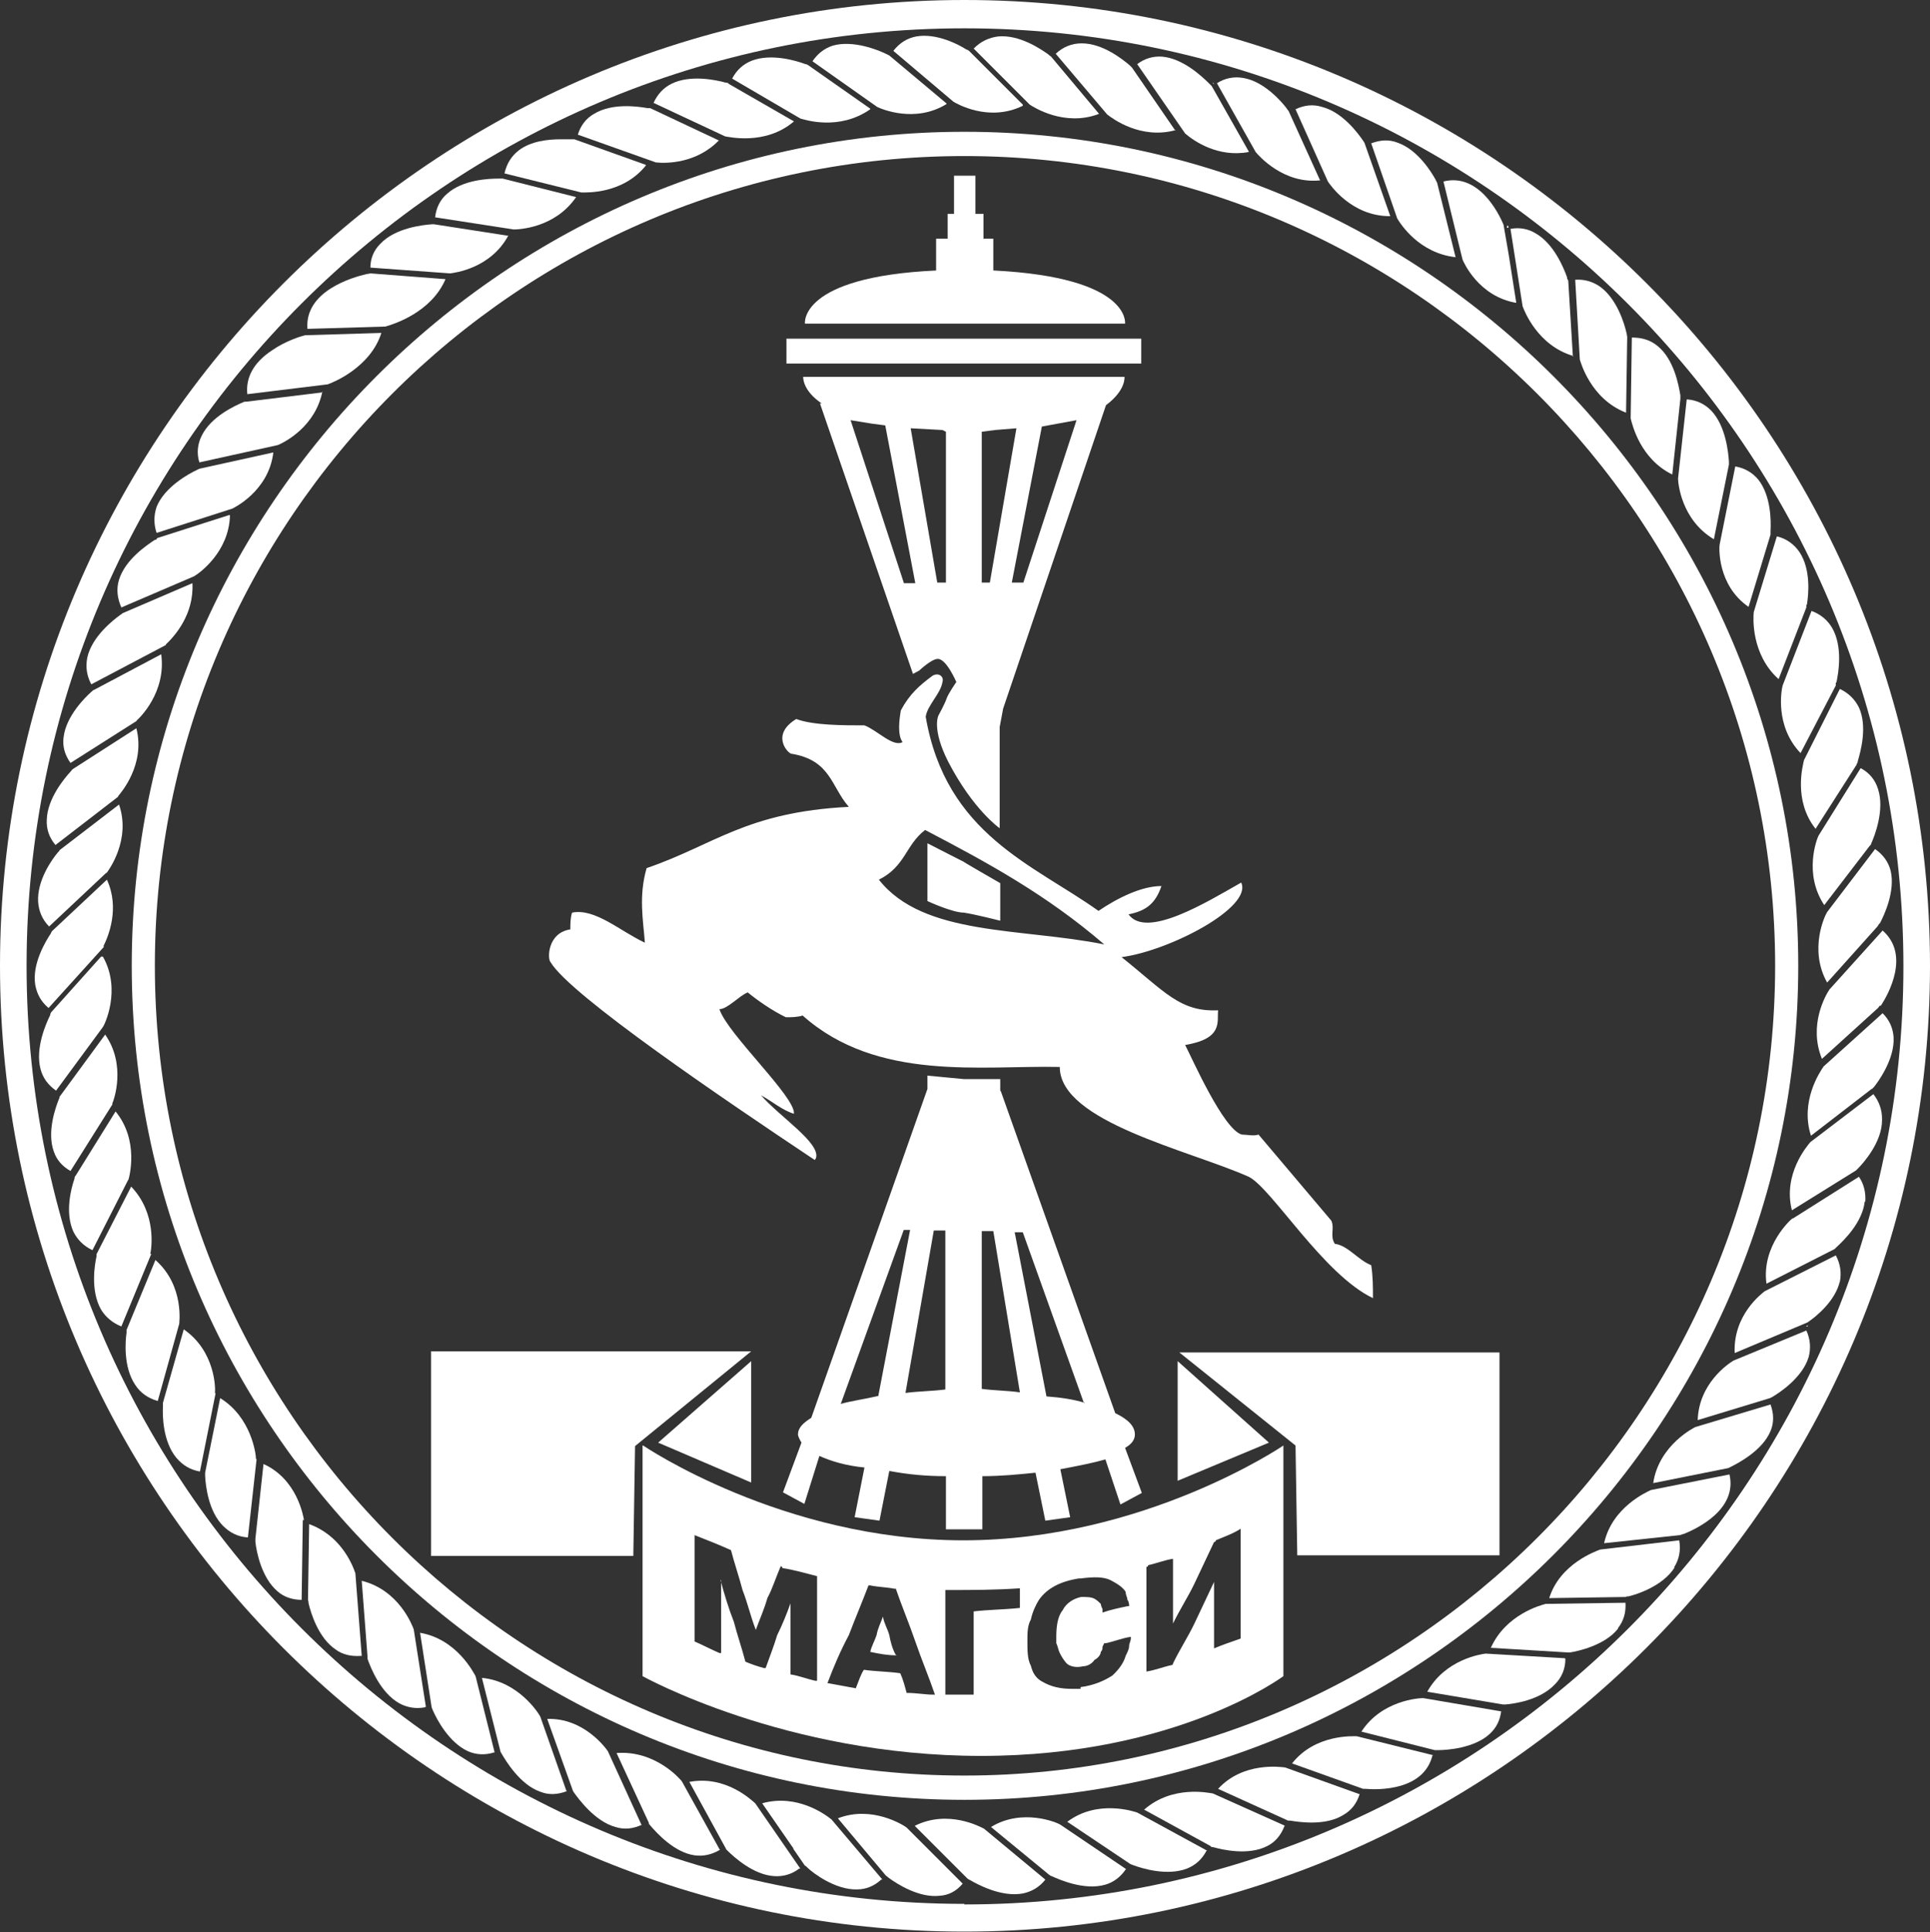 <?xml version="1.0" encoding="UTF-8"?> <svg xmlns="http://www.w3.org/2000/svg" id="_Слой_2" data-name="Слой 2" viewBox="0 0 33.4 33.43"><rect x="0" y="0" width="33.4" height="33.43" fill="#333333" stroke="none"/><defs><style> .cls-1 { fill-rule: evenodd; } .cls-1, .cls-2 { fill: #fff; } </style></defs><g id="_Слой_1-2" data-name="Слой 1"><g><g><g><path class="cls-1" d="M6.6,5.76c-.19.6-.84.86-.93.89l-1.39.17c-.03-.29.11-.55.43-.76.23-.16.49-.24.57-.26l1.33-.04Z"></path><path class="cls-1" d="M5.58,6.77c-.12.6-.63.87-.77.93l-1.36.3c-.05-.16-.03-.32.04-.46.16-.33.57-.52.74-.59h0s.01,0,.01,0c.01,0,.02,0,.02,0l1.31-.16Z"></path><path class="cls-1" d="M4.73,7.83c-.08.67-.69.96-.71.97l-1.31.42c-.05-.15-.05-.3,0-.45.14-.35.57-.58.7-.64.02-.01.04-.02.04-.02l1.27-.28Z"></path><path class="cls-1" d="M3.98,8.92c-.02.63-.52.99-.62,1.05l-1.26.54c-.07-.16-.09-.32-.04-.48.11-.35.47-.59.62-.69h.02s.02-.03.02-.03l1.25-.4Z"></path><path class="cls-1" d="M2.87,11.16l-1.29.68c-.08-.15-.1-.3-.07-.46.08-.37.46-.66.57-.74.02-.01.03-.02.04-.03l1.21-.52c.03.54-.31.92-.46,1.06Z"></path><path class="cls-1" d="M2.37,12.47l-1.15.73c-.1-.14-.14-.29-.12-.44.04-.37.38-.7.48-.79.01-.01.03-.02.03-.03h.01s1.17-.62,1.17-.62c.09.66-.38,1.11-.43,1.15Z"></path><path class="cls-1" d="M2.05,13.78l-1.09.84c-.11-.13-.16-.28-.15-.44.01-.36.3-.71.42-.84.02-.03.04-.04.04-.04l1.09-.7c.16.63-.27,1.12-.32,1.18Z"></path><path class="cls-1" d="M1.84,15.1l-.99.93c-.12-.12-.18-.27-.19-.43-.02-.36.23-.72.34-.85.02-.02.03-.03.03-.04,0,0,0,0,0,0l1.03-.79c.21.61-.18,1.14-.22,1.19Z"></path><path class="cls-1" d="M1.8,16.38h0s-.96,1.06-.96,1.06c-.13-.11-.2-.24-.23-.4-.06-.37.19-.77.27-.89,0,0,0-.01.01-.02,0-.01.01-.02.01-.02l.95-.89c.23.5.02.99-.06,1.15Z"></path><path class="cls-1" d="M1.78,16.55c.33.58.02,1.2,0,1.22l-.81,1.1c-.14-.1-.23-.22-.27-.38-.09-.35.09-.77.17-.93h0s0-.03.01-.03h0s0-.01,0-.01l.87-.97Z"></path><path class="cls-1" d="M1.95,19.1l-.73,1.16c-.14-.08-.24-.19-.29-.34-.12-.34.03-.76.1-.93,0-.02.01-.03.02-.04,0,0,0,0,0,0l.77-1.05c.37.53.15,1.14.12,1.2Z"></path><path class="cls-1" d="M2.22,20.41l-.62,1.22c-.15-.07-.26-.18-.33-.32-.15-.33-.04-.75.02-.92,0-.03.01-.04.02-.05h0s.69-1.11.69-1.11c.41.5.24,1.13.22,1.19Z"></path><path class="cls-1" d="M2.62,21.69l-.52,1.26c-.15-.06-.27-.16-.35-.29-.19-.33-.11-.79-.08-.92,0,0,0-.02,0-.02,0-.01,0-.02,0-.02l.6-1.17c.45.47.35,1.09.33,1.17Z"></path><path class="cls-1" d="M3.1,22.91l-.37,1.33c-.17-.05-.3-.14-.39-.28-.21-.31-.17-.77-.15-.9,0,0,0-.02,0-.02,0-.02,0-.03,0-.03l.5-1.21c.51.45.41,1.11.41,1.12Z"></path><path class="cls-1" d="M3.73,24.11l-.27,1.35c-.17-.03-.3-.11-.41-.24-.23-.28-.24-.72-.23-.89,0,0,0-.02,0-.03,0-.02,0-.03,0-.03l.36-1.27c.55.38.55,1.03.54,1.1Z"></path><path class="cls-1" d="M4.44,25.25l-.15,1.35c-.17-.01-.31-.08-.43-.2-.25-.25-.3-.68-.31-.86,0-.01,0-.02,0-.03v-.03s.26-1.29.26-1.29c.54.33.62.97.62,1.05Z"></path><path class="cls-1" d="M5.24,26.3l-.02,1.38c-.16,0-.31-.05-.42-.15-.27-.23-.36-.67-.38-.85,0-.03,0-.05,0-.06l.14-1.29c.58.26.69.9.7.97Z"></path><path class="cls-1" d="M6.24,28.65c-.16.01-.31-.02-.43-.11-.3-.2-.43-.63-.47-.8,0-.03-.01-.06-.01-.06l.02-1.31c.53.19.74.67.8.85h0s.11,1.43.11,1.43Z"></path><path class="cls-1" d="M7.35,29.54c-.16.03-.31,0-.44-.07-.32-.18-.49-.6-.55-.77h0s0-.02,0-.02c0-.01,0-.02,0-.02l-.1-1.31c.64.16.87.76.9.84l.21,1.34Z"></path><path class="cls-1" d="M8.55,30.32c-.16.05-.31.04-.45-.02-.33-.15-.54-.55-.61-.71l-.02-.05-.2-1.29c.64.11.93.7.96.75l.33,1.32Z"></path><path class="cls-1" d="M9.81,30.99c-.16.06-.31.07-.46.01-.35-.12-.6-.54-.67-.66-.01-.02-.02-.03-.02-.04l-.32-1.27c.63.06.98.61,1.01.67l.45,1.28Z"></path><path class="cls-1" d="M11.11,31.57c-.15.07-.3.09-.46.04-.36-.1-.64-.49-.72-.6-.01-.02-.02-.03-.02-.04l-.44-1.23c.63-.02,1.01.5,1.05.56l.58,1.27Z"></path><path class="cls-1" d="M12.45,32.01c-.14.08-.28.11-.43.09-.35-.05-.65-.38-.77-.52,0,0-.01-.02-.02-.02h0s0-.02,0-.02l-.56-1.21c.67-.05,1.1.45,1.13.49l.66,1.19Z"></path><path class="cls-1" d="M13.83,32.33c-.13.1-.28.14-.43.13-.36-.02-.7-.33-.82-.45,0,0,0,0-.01-.01h0s-.01-.02-.01-.02l-.63-1.15c.63-.12,1.08.32,1.14.37l.78,1.13Z"></path><path class="cls-1" d="M15.25,32.52c-.12.11-.26.17-.42.17-.37.01-.76-.28-.86-.38l-.02-.02s-.01-.01-.02-.01l-.2-.29h0s0,0,0,0c0,0,0,0,0-.01,0,0,0,0,0,0l-.54-.78c.61-.17,1.1.2,1.2.28l.88,1.04Z"></path><path class="cls-1" d="M16.66,32.59c-.11.13-.24.2-.4.21-.35.04-.73-.2-.88-.31-.02-.02-.04-.03-.05-.04,0,0,0,0,0,0l-.83-.99c.59-.23,1.14.12,1.19.16l.97.97Z"></path><path class="cls-1" d="M18.09,32.52c-.1.13-.24.21-.39.24-.37.07-.79-.16-.91-.23-.02-.01-.04-.02-.05-.03,0,0,0,0,0,0l-.91-.91c.58-.29,1.14.02,1.2.05l1.06.88Z"></path><path class="cls-1" d="M19.49,32.33c-.09.14-.22.24-.37.28-.36.1-.79-.09-.92-.15-.02,0-.03-.02-.04-.02h0s-1.01-.83-1.01-.83c.54-.33,1.14-.08,1.2-.04l1.14.77Z"></path><path class="cls-1" d="M20.88,32.02c-.08.15-.19.25-.34.31-.34.13-.77,0-.93-.06-.03-.01-.05-.02-.05-.02l-1.09-.73c.53-.4,1.18-.17,1.21-.16l1.21.66Z"></path><path class="cls-1" d="M22.23,31.59c-.06.16-.16.28-.3.35-.33.17-.79.06-.93.02-.03,0-.05-.01-.05-.02h0s-1.15-.63-1.15-.63c.49-.43,1.12-.29,1.19-.28l1.25.56Z"></path><path class="cls-1" d="M23.53,31.04c-.05.16-.14.28-.28.36-.3.19-.74.13-.92.1-.03,0-.05,0-.06-.01h0s-1.19-.54-1.19-.54c.43-.47,1.08-.38,1.16-.37l1.28.46Z"></path><path class="cls-1" d="M24.79,30.37c-.15.61-.93.6-1.16.58,0,0,0,0-.01,0h0s-.02,0-.03,0l-1.23-.44c.4-.51,1.06-.47,1.12-.47l1.33.33Z"></path><path class="cls-1" d="M25.98,29.6c-.02.16-.08.29-.2.4-.27.25-.75.28-.89.28h-.04s-.01,0-.02,0l-1.27-.32c.35-.54.99-.58,1.07-.58l1.35.23Z"></path><path class="cls-1" d="M27.09,28.7c0,.17-.06.32-.18.44-.26.28-.72.34-.86.35-.02,0-.03,0-.04,0l-1.31-.22c.31-.56.93-.65,1.01-.66l1.37.08Z"></path><g><path class="cls-1" d="M28,28.18c-.23.29-.7.39-.83.41-.02,0-.04,0-.04,0l-1.33-.08c.26-.58.87-.74.95-.76l1.38-.02c.01.17-.03.31-.13.44Z"></path><path class="cls-2" d="M26.74,27.71h0s0,0,0,0Z"></path></g><g><path class="cls-1" d="M28.98,27.12c-.2.32-.66.47-.8.5h-.02s-.02,0-.02.01l-1.33.02c.19-.6.81-.81.88-.84h0l1.37-.16c.03.17,0,.33-.09.47Z"></path><path class="cls-2" d="M26.74,27.71h0s0,0,0,0Z"></path></g><path class="cls-1" d="M29.13,26.54s-.05.02-.06.02l-1.31.14c.14-.63.75-.89.81-.92l1.36-.27c.14.61-.57.94-.79,1.03Z"></path><path class="cls-1" d="M30.64,24.76c-.14.34-.57.56-.69.62l-.04.02-1.3.26c.1-.67.73-.97.73-.97l1.3-.39c.06.16.06.32,0,.46Z"></path><g><path class="cls-1" d="M31.3,23.48c-.11.36-.51.62-.63.69-.02.01-.04.02-.04.02l-1.25.38c.02-.63.52-.97.62-1.03l1.26-.52c.07.15.08.31.04.46Z"></path><path class="cls-2" d="M31.28,22.93l-.02.02h.02s0,0,0,0h0s0-.02,0-.02Z"></path></g><g><path class="cls-1" d="M31.84,22.17c-.08.34-.41.61-.56.71l-1.26.53c-.03-.66.47-1.03.52-1.07l1.23-.62c.08.15.1.3.07.46Z"></path><path class="cls-2" d="M31.28,22.93l-.02.02h.02s0,0,0,0h0s0-.02,0-.02Z"></path></g><path class="cls-1" d="M32.27,20.79c-.04.36-.36.67-.49.79-.01.01-.02.02-.03.03l-1.18.6c-.09-.66.43-1.12.45-1.13h.01s1.14-.72,1.14-.72c.09.13.12.28.11.43Z"></path><path class="cls-1" d="M32.57,19.38c0,.38-.32.74-.42.84l-.02.02s-.01.01-.01.01l-1.11.69c-.16-.63.27-1.12.32-1.18l1.09-.83c.1.13.15.27.15.43Z"></path><path class="cls-1" d="M32.41,18.82h0s0,.01-.01.02h-.01s-1.05.81-1.05.81c-.19-.59.15-1.1.22-1.2l1.02-.92c.12.12.18.26.19.42.02.37-.26.76-.35.87Z"></path><path class="cls-1" d="M32.53,17.4s-.02.03-.03.04h0s-.97.88-.97.88c-.24-.59.07-1.11.13-1.2l.92-1.02c.48.42.1,1.1-.03,1.3Z"></path><path class="cls-1" d="M32.52,15.98s-.02.04-.03.05l-.87.97c-.32-.57-.04-1.16,0-1.22l.83-1.09c.14.1.23.22.27.38.08.35-.11.76-.19.91Z"></path><path class="cls-1" d="M32.38,14.59v.02s-.02.02-.02.02l-.79,1.03c-.36-.54-.13-1.14-.1-1.2l.73-1.17c.15.08.25.2.3.36.12.36-.06.82-.12.95Z"></path><path class="cls-1" d="M32.13,13.23l-.71,1.11c-.39-.49-.22-1.1-.2-1.19l.62-1.23c.15.07.26.18.33.32.15.33.03.76-.02.93,0,.03-.02.05-.02.05Z"></path><path class="cls-1" d="M31.77,11.81v.05s-.61,1.17-.61,1.17c-.45-.47-.33-1.1-.31-1.17h0s.5-1.29.5-1.29c.16.06.28.16.36.3.18.32.11.76.07.94Z"></path><path class="cls-1" d="M31.26,10.47s0,.03,0,.04h0s-.48,1.24-.48,1.24c-.48-.43-.44-1.07-.43-1.16l.4-1.31c.17.04.3.14.39.27.2.3.16.73.13.91Z"></path><path class="cls-1" d="M30.64,9.2s0,.04,0,.05l-.38,1.25c-.55-.38-.51-1.05-.5-1.08l.27-1.35c.17.03.3.11.4.23.22.28.22.72.21.89Z"></path><path class="cls-1" d="M29.92,8.04l-.26,1.29c-.57-.34-.62-.98-.62-1.05l.15-1.37c.17.01.31.08.42.19.26.27.3.74.31.88,0,.02,0,.03,0,.04h0Z"></path><path class="cls-1" d="M29.08,6.9l-.14,1.31c-.55-.27-.69-.85-.72-.97,0-.01,0-.02,0-.02l.02-1.38c.17,0,.32.04.45.15.28.23.36.67.39.85v.02s0,.02,0,.03h0Z"></path><path class="cls-1" d="M28.15,5.77s.01.06.01.06l-.02,1.31c-.62-.24-.79-.89-.8-.92l-.08-1.38c.16-.01.3.03.43.12.29.21.42.63.46.81Z"></path><g><path class="cls-1" d="M27.23,6.16c-.62-.18-.85-.78-.88-.86l-.21-1.34c.16-.03.31,0,.44.08.31.18.48.59.54.76v.02s.02.03.02.04l.08,1.31Z"></path><path class="cls-2" d="M26.1,3.94v-.03s-.02,0-.02,0v.03s.01,0,.01,0h.01Z"></path></g><g><path class="cls-1" d="M26.24,5.24c-.65-.11-.91-.7-.93-.75l-.33-1.35c.6-.15.95.53,1.04.75h0s.09.52.09.52l.13.83Z"></path><path class="cls-2" d="M26.1,3.94v-.03s-.02,0-.02,0v.03s.01,0,.01,0h.01Z"></path></g><path class="cls-1" d="M25.19,4.45c-.63-.07-.95-.57-1.01-.67h0s-.45-1.3-.45-1.3c.16-.06.31-.07.46-.01.34.12.58.5.66.65,0,0,0,.01.01.02,0,.01.01.02.01.02l.32,1.29Z"></path><path class="cls-1" d="M24.05,3.74c-.66,0-1.03-.54-1.07-.6h0s-.56-1.25-.56-1.25c.15-.07.3-.09.46-.04.35.09.62.45.72.6.01.02.02.03.02.04l.44,1.25Z"></path><g><path class="cls-1" d="M22.85,3.12c-.64.07-1.07-.43-1.12-.49h0s-.67-1.19-.67-1.19c.14-.09.3-.12.46-.09.36.06.67.42.75.53,0,.01.02.02.02.03,0,0,.01.01.01.01l.54,1.19Z"></path><path class="cls-2" d="M20.99,1.43h0s.02.03.02.03h0s0,0,0,0c0,0-.01-.01-.02-.02Z"></path></g><g><path class="cls-1" d="M21.61,2.63c-.53.1-.95-.19-1.1-.32l-.83-1.2c.13-.1.28-.14.43-.13.36.03.69.34.82.47.02.02.03.03.04.04l.64,1.13Z"></path><path class="cls-2" d="M20.99,1.43h0s.02.03.02.03h0s0,0,0,0c0,0-.01-.01-.02-.02Z"></path></g><path class="cls-1" d="M20.35,2.25c-.61.17-1.1-.2-1.19-.27h0s0,0,0,0l-.89-1.05c.13-.12.28-.18.45-.18h0c.36,0,.7.27.83.38.02.02.03.03.04.04,0,0,0,0,0,0l.75,1.09Z"></path><path class="cls-1" d="M19.02,1.97c-.6.23-1.14-.12-1.2-.16l-.97-.97c.12-.12.26-.19.43-.21.36-.03.72.21.86.31.02.02.04.03.05.04,0,0,0,0,0,0l.83.99Z"></path><path class="cls-1" d="M17.7,1.83c-.59.29-1.15-.04-1.2-.07l-1.04-.88c.11-.14.24-.22.4-.25.35-.06.73.14.87.23,0,0,0,0,.01,0h0s.03.02.03.02l.93.93Z"></path><path class="cls-1" d="M16.38,1.8c-.55.34-1.14.08-1.2.05h0s-1.12-.79-1.12-.79c.09-.13.2-.22.35-.27.35-.1.78.07.94.15.02.01.04.02.04.02l.99.83Z"></path><path class="cls-1" d="M15.06,1.89c-.54.38-1.14.18-1.21.16h0s-1.18-.69-1.18-.69c.08-.15.19-.25.34-.31.34-.13.77,0,.93.06.03,0,.04.02.05.02l1.07.75Z"></path><path class="cls-1" d="M13.74,2.1c-.5.43-1.16.26-1.19.26h0s-1.24-.58-1.24-.58c.07-.15.17-.26.31-.33.32-.16.76-.07.94-.02.03,0,.05.01.05.02l1.13.65Z"></path><path class="cls-1" d="M12.44,2.43c-.39.4-.91.4-1.09.38h0s-1.35-.48-1.35-.48c.05-.16.14-.28.28-.36.31-.19.75-.13.92-.1,0,0,.02,0,.02,0h.03s1.19.56,1.19.56Z"></path><path class="cls-1" d="M11.18,2.86c-.4.5-1.03.47-1.12.47l-1.33-.33c.04-.17.12-.3.25-.4.21-.16.51-.19.72-.19.08,0,.15,0,.19,0,0,0,.02,0,.02,0,.01,0,.03,0,.03,0l1.23.44Z"></path><path class="cls-1" d="M9.97,3.41c-.37.54-1,.56-1.08.56l-1.36-.21c.02-.17.09-.31.21-.41.27-.24.71-.26.89-.26,0,0,.02,0,.03,0,.02,0,.03,0,.04,0h0l1.27.32Z"></path><path class="cls-1" d="M8.8,4.07c-.31.58-.94.65-1.01.66l-1.38-.1c0-.16.06-.3.17-.41.26-.28.75-.33.9-.34.02,0,.03,0,.03,0l1.29.2Z"></path><path class="cls-1" d="M7.71,4.83c-.25.58-.9.78-1.04.82l-1.35.04c-.05-.65.77-.89,1.03-.95.03,0,.05-.01.06-.01l1.3.1Z"></path></g><path class="cls-1" d="M16.69,2.28c-7.93,0-14.41,6.48-14.41,14.43s6.48,14.43,14.41,14.43,14.43-6.48,14.43-14.43S24.64,2.28,16.69,2.28ZM16.69,30.72c-7.72,0-14.01-6.29-14.01-14.01S8.97,2.7,16.69,2.7s14.03,6.29,14.03,14.01-6.31,14.01-14.03,14.01Z"></path><path class="cls-1" d="M16.69,0C7.51,0,0,7.51,0,16.71s7.51,16.71,16.69,16.71,16.71-7.51,16.71-16.71S25.9,0,16.69,0ZM16.69,32.94C7.75,32.94.46,25.65.46,16.71S7.75.49,16.69.49s16.25,7.29,16.25,16.23-7.31,16.23-16.25,16.23Z"></path></g><path class="cls-1" d="M11.13,25.01s2.41,1.64,5.54,1.64,5.54-1.64,5.54-1.64v3.99s-1.84,1.38-5.23,1.38-5.86-1.38-5.86-1.38v-3.99h0ZM17.19,4.68v-.55h-.17v-.43h-.14v-.66h-.37v.66h-.11v.43h-.2v.55c-2.38.11-2.27.92-2.27.92h5.54s.11-.8-2.27-.92h0ZM19.75,6.29v-.43h-6.14v.43h6.14ZM19.46,6.52s.03.23-.32.49l-1.78,5.25-.06.32v1.75s-.46-.32-.89-1.15c-.29-.57-.17-.8-.17-.8,0,0,.11-.2.14-.29.03-.09.17-.29.17-.29,0,0-.17-.4-.32-.4-.11,0-.32.2-.32.2l-.11.06-1.61-4.68h.03c-.34-.23-.32-.46-.32-.46h5.54ZM17.51,10.08l.52-2.7.6-.11-.92,2.81h-.2ZM16.99,10.08v-2.61l.23-.03.37-.03h0l-.46,2.67h-.14ZM16.36,10.08h-.14l-.46-2.67h0l.55.03.06.03v2.61h0ZM15.64,10.08l-.92-2.81.37.06.23.03h0l.52,2.73h-.2ZM17.31,15.28s-.75-.43-.63-.37c.11.06-.63-.32-.63-.32v1s.43.2.63.2c.2.03.63.14.63.14v-.66h0ZM14.12,20.04c.09-.26-.63-.72-.95-1.09.2.11.37.26.57.32.03-.29-1.15-1.38-1.29-1.81.14,0,.34-.23.49-.29.17.14.43.32.66.43.09,0,.2,0,.29-.03,1.29,1.15,3.1.86,4.45.89,0,.95,2.24,1.44,3.27,1.9.4.2,1.29,1.69,2.15,2.1,0-.2,0-.37-.03-.57-.23-.09-.4-.34-.63-.37-.09-.14,0-.26-.06-.4l-1.26-1.49c-.09.03-.2,0-.29,0-.32-.09-.86-1.32-.98-1.55.66-.11.55-.4.57-.6-.66.03-.92-.32-1.67-.92.83-.11,2.27-.86,2.07-1.29-.6.34-1.64.98-1.95.55.29-.06.46-.17.57-.49-.34,0-.75.2-1.09.43-1.12-.8-2.64-1.32-2.99-3.36.03-.2.26-.4.29-.6.03-.09-.06-.17-.17-.11-.23.17-.4.32-.55.6-.03.17-.06.43.03.55-.17.09-.43-.2-.66-.29-.37,0-.89,0-1.18-.11-.43.26-.17.57-.09.6.69.11.69.57,1,.92-1.78.09-2.33.66-3.5,1.06-.14.49-.06.89-.03,1.29-.43-.2-.86-.6-1.26-.52-.03.09-.03.2-.03.29-.4.06-.4.52-.34.57.34.57,3.01,2.38,4.57,3.42h0ZM16.01,14.36c1.09.57,2.1,1.12,3.1,1.98-1.44-.29-3.13-.14-3.9-1.12.46-.23.46-.6.8-.86h0ZM17.31,18.87v-.2h-.63l-.63-.06v.23l-2.01,5.69c-.14.09-.23.17-.23.29,0,.03.03.09.06.14h0l-.32.86.37.2.26-.83c.2.09.46.17.78.2l-.17.86.43.06.17-.86c.32.06.63.09.98.09v.92h.63v-.92c.32,0,.63-.03.92-.06l.17.83.43-.06-.17-.83c.32-.06.57-.11.78-.17l.26.78.37-.2-.29-.78c.11-.06.17-.14.17-.23,0-.14-.11-.26-.34-.37l-1.98-5.57h0ZM18.77,24.27c-.2-.06-.4-.09-.66-.11l-.55-2.84h.14l1.06,2.96h0ZM17.65,24.09c-.2-.03-.43-.03-.66-.06v-2.73h.2l.46,2.79h0ZM16.36,24.04c-.23.03-.46.03-.69.06l.49-2.81h.2v2.76h0ZM15.21,24.15c-.26.06-.49.09-.66.14l1.09-3.01h.11l-.55,2.87h0ZM13,23.55l-1.61,1.41,1.61.69v-2.1h0ZM7.46,23.38h5.54l-2.01,1.64-.03,1.9h-3.5v-3.53h0ZM20.38,23.55l1.58,1.41-1.58.66v-2.07h0ZM25.95,23.4h-5.54l2.01,1.61.03,1.9h3.5v-3.5h0ZM12.48,27.34v1.26h-.03c-.14-.06-.29-.14-.43-.2v-1.84h0c.23.09.43.17.63.26.06.23.14.46.2.69.09.23.14.46.23.69.06-.17.14-.34.2-.55.09-.17.14-.34.23-.55,0,0,.03,0,.03.03.2.03.4.09.6.14v1.81h-.03c-.14-.03-.29-.09-.43-.11v-1.23c-.06.17-.14.37-.23.55-.06.2-.14.4-.2.57h-.03c-.11-.03-.2-.06-.32-.11-.06-.23-.14-.46-.2-.69-.09-.23-.17-.49-.23-.72h0ZM15.5,27.48c.11.32.23.6.34.92.11.32.23.6.34.92h-.03c-.14,0-.29-.03-.46-.03-.03-.11-.06-.23-.11-.34-.2-.03-.43-.03-.63-.06-.06.09-.09.2-.14.32h0c-.17-.03-.32-.06-.49-.09.11-.29.23-.57.37-.83.11-.29.23-.57.34-.86h.03c.14.03.29.03.43.06h0ZM15.5,28.63c-.06-.11-.09-.23-.11-.34-.03-.11-.09-.2-.11-.32-.03.09-.09.2-.11.32-.03.09-.09.2-.11.29.14.03.29.06.46.06h0ZM16.85,29.32h-.49v-1.81h.03c.43,0,.83,0,1.26-.03v.34c-.29.03-.55.03-.8.06v1.44h0ZM19.57,28.34c0,.06-.03.09-.03.14s-.03.11-.06.17c-.03.11-.11.23-.23.34-.14.09-.32.17-.55.2v.03h-.14c-.2,0-.37-.03-.55-.14-.09-.06-.14-.14-.17-.26-.06-.11-.06-.26-.06-.43,0-.14,0-.26.06-.37.03-.14.09-.26.14-.34.14-.2.37-.32.69-.37h.03c.23-.03.4-.03.52.03.11.06.2.11.26.2,0,.06.03.09.03.14.03.03.03.09.03.11h-.03c-.14.03-.29.06-.43.11v-.06s-.03-.06-.03-.09c-.03-.03-.06-.06-.11-.09-.06-.03-.14-.03-.23-.03-.14.03-.26.11-.32.23-.09.11-.11.29-.11.46v.11c.03.06.03.11.06.17.03.06.06.11.11.17s.17.09.29.06c.09,0,.17-.06.2-.11.06-.03.11-.09.11-.14.03-.03.03-.06.03-.09t.03-.06h.03c.14-.03.29-.09.43-.11h0ZM21.01,26.68s.03,0,.03-.03c.14-.06.29-.11.43-.2v1.9c-.17.06-.32.11-.46.17v-1.15c-.11.23-.23.49-.34.72-.11.23-.26.46-.37.69,0,0,0,.03-.03.03-.14.03-.29.09-.43.11v-1.81s.03,0,.03-.03c.14-.03.29-.09.43-.11v1.12c.11-.23.26-.46.37-.69.11-.23.23-.49.34-.72h0Z"></path></g></g></svg> 